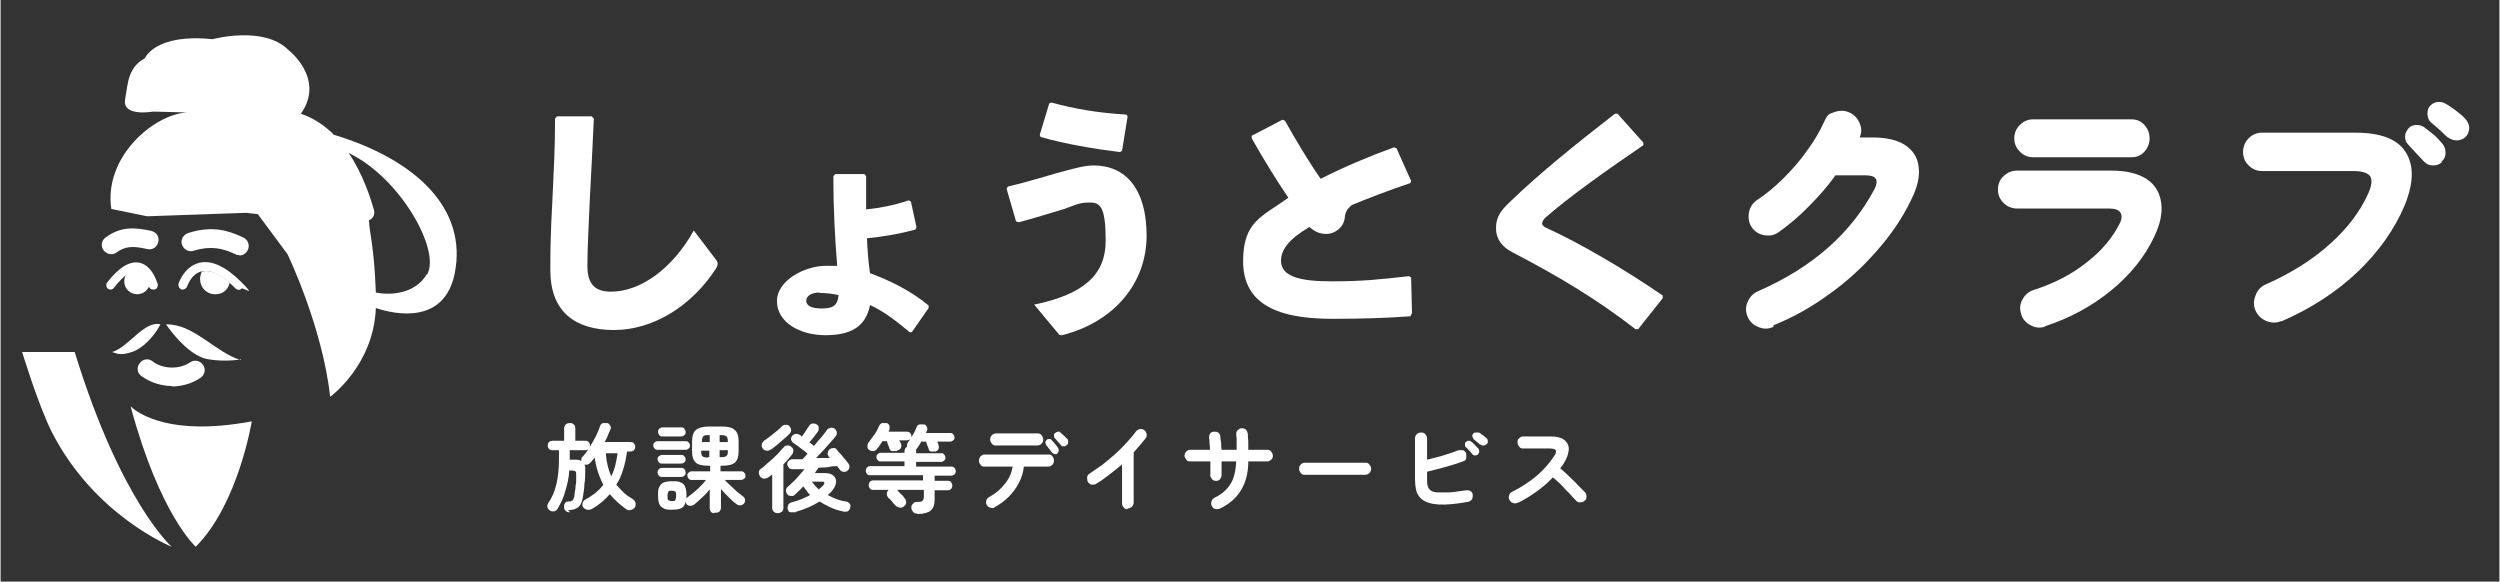 <?xml version="1.0" encoding="UTF-8"?>
<svg id="layer" xmlns="http://www.w3.org/2000/svg" width="204.6mm" height="47.6mm" version="1.1" viewBox="0 0 580 135">
  <rect x="0" y="0" width="580" height="135" fill="#333333" stroke="none"/>
  <!-- Generator: Adobe Illustrator 29.5.1, SVG Export Plug-In . SVG Version: 2.1.0 Build 141)  -->
  <defs>
    <style>
      .st0 {
        fill: #fff;
      }
    </style>
  </defs>
  <g>
    <path class="st0" d="M129,27h8.2l.5.5c-.3,7.2-.6,12.1-.9,18.1-.2,5.1-.6,11.6-.6,16.1s2,6,5.5,6c6.7,0,14.2-5.2,19.2-14.2l5.1,6.7c.5.6.6,1.1.2,1.9-5.8,9.1-14.9,14.5-23.8,14.5s-14.8-4.1-14.8-13.9.4-13.5.6-18.8c.2-4.5.5-9.6.5-16.4l.4-.4h0Z"/>
    <path class="st0" d="M201,48.6c2.9-.3,6.3-.9,9.8-2.1l.5.3,1.3,6-.3.5c-3.7,1-7.8,1.7-11.2,2,.1,2.6.3,5.4.7,8.1,4.6,1.7,9.5,4.1,13.6,7.5v.6l-3.9,5.6h-.5c-3-2.5-5.9-4.8-9.2-6.3-1,5.1-4.5,7-10.4,7s-11.2-3-11.2-7.9,6.6-8.2,11.3-8.2,2.1,0,2.7.2c-.5-6.2-.9-12.6-.9-21l.4-.5h6.8l.4.5v7.7h0ZM190.1,67.9c-1.9,0-3.1.8-3.1,1.9s1.1,1.8,3.6,1.8,3.7-.6,3.9-3.1c-1.3-.3-2.7-.5-4.4-.5h0Z"/>
    <path class="st0" d="M235.7,51.4l-2.2-7.6.3-.5c4-.9,8.4-2.3,12-3.3,3.4-.9,5.8-1.6,7.9-1.6,7.4,0,12.3,5.4,12.3,16.3s-7.4,20-19.6,23.1c-.5,0-.7,0-1-.5l-5.5-6.6c11.6-2.4,16.6-7,16.6-14.8s-1.2-8.9-3.7-8.9-3.4.6-5.9,1.5c-3.1.9-6.8,2.1-10.6,3.1l-.5-.2h-.1ZM241.2,31.3l2.2-7.3.5-.2c5.5,1.5,10.8,2.4,17.4,2.8l.3.4-1.3,8-.5.3c-6.3-.8-12.3-1.8-18.4-3.5l-.2-.5Z"/>
    <path class="st0" d="M327.3,73.4c-5.3.4-11,.6-18.3.6-13.9,0-20.6-4.2-20.6-13.4s4.4-10.3,10.5-14.7c-2.8-4.1-5.9-9.2-8.5-13.8v-.6c.1,0,7.1-3.7,7.1-3.7l.6.2c2.6,4.6,5.5,9.5,8.3,13.5,5.3-2.7,11.2-5.2,17-7.3l.6.2,3.4,7.6-.2.5c-5.1,1.7-10.2,3.7-13.6,5.1-.9.8-1.5,1.5-1.6,2.9-.2,2.3-2.4,3.8-4.2,3.8s-2.8-.6-4-1.6c-4.5,2.6-6.6,5.1-6.6,7.8,0,3.9,4.9,4.8,11.8,4.8s10.8-.4,17.9-1.2l.5.3.2,8.3-.3.5v.2Z"/>
    <path class="st0" d="M379.6,76.5c-8.9-6.9-17.5-12.1-28.6-17.9-2.4-1.2-3.9-3-3.9-5.7s1.3-4.2,3.3-6.1c6.6-6.4,15.4-13.5,24.3-20.4h.6l6,6.7v.6c-8.2,5.6-17,11.8-22.6,16.7-.6.5-.9,1.1-.9,1.5s.5.8,1,1c7.5,3.4,18,9.5,27,15.7v.6l-5.7,7.2h-.5,0Z"/>
    <path class="st0" d="M411.4,75.9c-1.1.5-2.3.5-3.4,0-1.1-.4-2-1.2-2.5-2.4-.5-1.1-.5-2.3,0-3.4.5-1.2,1.3-2,2.4-2.5,12.6-5.5,21.6-13.4,27.1-23.8,1-2.1.3-3.1-2.1-3.1h-7c-1.8,2.5-3.9,4.9-6.1,7.1-2.2,2.3-4.6,4.3-7.1,6.1-1,.7-2.1.9-3.3.7-1.2-.2-2.2-.8-2.9-1.8-.7-1-.9-2.1-.7-3.4.2-1.2.8-2.2,1.8-2.9,2.1-1.4,4.1-3,6.1-5s3.9-4.1,5.5-6.4c1.7-2.3,3-4.5,4-6.7s1.3-1.9,2.5-2.4c1.2-.4,2.3-.4,3.4.1s1.9,1.3,2.4,2.5c.5,1.1.5,2.3,0,3.3h2.9c3.3,0,5.9.6,7.7,1.8,1.8,1.2,2.9,2.9,3.1,5.1.3,2.2-.3,4.7-1.7,7.5-2,4.2-4.7,8.2-8,11.9-3.3,3.8-7,7.2-11.1,10.1-4.1,3-8.4,5.4-12.9,7.2v.4Z"/>
    <path class="st0" d="M474.6,75.8c-1.2.4-2.3.3-3.4-.3-1.1-.6-1.9-1.4-2.2-2.6-.4-1.2-.3-2.3.3-3.4s1.4-1.8,2.6-2.2c4.7-1.5,8.8-3.6,12.3-6.4,3.5-2.7,6.1-5.8,7.8-9.3.4-.9.4-1.7,0-2.3s-1.3-.9-2.6-.9h-21.3c-1.2,0-2.3-.4-3.2-1.3-.9-.9-1.3-1.9-1.3-3.1s.4-2.3,1.3-3.1c.9-.9,2-1.3,3.2-1.3h21.9c3.5,0,6.2.7,8.2,2,1.9,1.3,3,3.2,3.3,5.5s-.2,4.9-1.6,7.8c-2.2,4.7-5.6,8.9-10,12.5-4.4,3.6-9.5,6.4-15.3,8.3h0ZM471.8,36.5c-1.2,0-2.2-.4-3.1-1.3-.9-.9-1.3-1.9-1.3-3.1s.4-2.2,1.3-3.1,1.9-1.3,3.1-1.3h22.8c1.2,0,2.2.4,3,1.3s1.2,1.9,1.2,3.1-.4,2.2-1.2,3.1c-.8.9-1.8,1.3-3,1.3h-22.8Z"/>
    <path class="st0" d="M529.4,74.5c-1.1.5-2.3.5-3.5,0s-2-1.3-2.5-2.4-.5-2.3,0-3.5c.4-1.2,1.2-2.1,2.4-2.6,5.9-2.6,10.9-5.8,14.9-9.4,4-3.6,7-7.5,8.9-11.8.8-1.8.9-3.1.4-3.9-.6-.8-1.9-1.2-4-1.2h-21.1c-1.2,0-2.2-.4-3.1-1.3-.9-.9-1.3-1.9-1.3-3.1s.4-2.3,1.3-3.2,1.9-1.3,3.1-1.3h21.7c5.9,0,9.8,1.5,11.7,4.6s1.8,7.1-.3,12.3c-2.4,5.6-6,10.7-10.8,15.3-4.8,4.6-10.7,8.5-17.8,11.6h0ZM566.7,37.6c-.5.5-1.2.8-2.1.8s-1.5-.3-2.1-.9c-.4-.4-1-1.1-1.8-1.9-.8-.9-1.5-1.6-2-2.2-.4-.4-.6-1-.6-1.7s.3-1.3.8-1.9,1-.7,1.7-.8c.7,0,1.3.1,1.9.5.7.5,1.4,1.1,2.3,1.8.9.8,1.5,1.5,2,2.1s.7,1.3.7,2.1-.3,1.5-1,2.1h.2ZM568.1,32c-.4-.4-1.1-1-1.9-1.8-.9-.8-1.6-1.4-2.2-1.9-.4-.4-.6-.9-.7-1.7,0-.7,0-1.4.6-2,.4-.5,1-.8,1.6-.9.7-.1,1.3,0,1.9.3.7.4,1.5.9,2.4,1.6s1.7,1.3,2.2,1.9c.6.6.9,1.3,1,2,0,.8-.2,1.5-.7,2.1s-1.2.9-2,1c-.8,0-1.6-.2-2.2-.7h0Z"/>
  </g>
  <g>
    <path class="st0" d="M132.2,118.9c-.4,0-.7,0-1-.3-.3-.2-.4-.5-.4-.9s0-.6.2-.9.4-.4.8-.4.6,0,.8-.2c.2,0,.3-.2.4-.4,0-.2.2-.4.2-.8s.1-.9.2-1.4c0-.6.1-1.1.2-1.7v-1.7c0-.4,0-.7-.2-.8-.1,0-.4-.2-.8-.2h-.6c-.1,1.6-.4,3.1-.9,4.7-.4,1.6-1.1,2.9-1.8,4.2-.2.3-.5.5-.8.6-.4,0-.7,0-1-.2s-.5-.5-.6-.8c0-.3,0-.6.2-.9.9-1.3,1.5-2.7,1.9-4.4.4-1.6.6-3.6.6-5.9v-2h-1.4c-.4,0-.6,0-.9-.3-.2-.2-.3-.5-.3-.8s.1-.6.3-.8c.2-.2.5-.3.9-.3h2.6v-2.8c0-.4.1-.7.4-1,.2-.2.6-.3.9-.3s.7,0,.9.3c.3.2.4.6.4,1v2.8h2.2c.4,0,.6,0,.9.3.2.2.3.5.3.8s-.1.6-.3.8c-.2.2-.5.3-.9.3h-3.5v2.2h1c.7,0,1.3,0,1.7.3v-.5c0-.2.1-.3.2-.4.6-.6,1.1-1.3,1.6-2.1s1-1.7,1.5-2.6c.4-.9.8-1.7,1-2.4.1-.4.4-.7.7-.8.3,0,.7,0,1,0s.5.3.7.6.2.6,0,1-.4.9-.6,1.4-.4.9-.7,1.4h5.9c.4,0,.6,0,.9.3.2.2.3.5.3.8s-.1.6-.3.8c-.2.2-.5.3-.9.3h-.7c-.2,1.5-.5,2.9-.9,4.2-.4,1.3-.9,2.5-1.6,3.5.5.6,1.1,1.2,1.7,1.8s1.4,1.1,2.2,1.6c.3.2.5.5.6.9,0,.4,0,.7-.2,1s-.6.5-1,.6-.8,0-1.1-.3c-1.4-1-2.7-2.2-3.7-3.4-1.1,1.3-2.5,2.5-4.1,3.4-.4.2-.8.3-1.2.2s-.7-.3-.9-.6c-.2-.3-.2-.6-.1-1s.4-.6.7-.8c.8-.4,1.6-1,2.3-1.5.7-.6,1.3-1.2,1.8-1.9-1-1.9-1.7-4-2-6.3-.1.2-.3.4-.5.6s-.3.4-.5.6c-.4.4-.8.6-1.4.4.1.2.2.4.2.7v.9c0,1,0,2-.2,3,0,1-.2,1.9-.3,2.7-.2,1.3-.5,2.1-1.1,2.6s-1.4.7-2.4.7l.5.5ZM141.8,110.4c.4-.8.7-1.6.9-2.5.2-.9.4-1.8.5-2.7h-2.7c0,1,.2,1.9.4,2.8.2.9.5,1.7.8,2.5h.1Z"/>
    <path class="st0" d="M152.6,104.4c-.3,0-.6,0-.8-.3-.2-.2-.3-.4-.3-.7s0-.5.3-.7c.2-.2.4-.3.8-.3h6.3c.3,0,.6,0,.8.3.2.2.3.4.3.7s0,.5-.3.7c-.2.2-.4.3-.8.3h-6.3ZM165.7,119.1c-.3,0-.6,0-.8-.3-.2-.2-.3-.5-.3-.9v-4.3c-.6.7-1.1,1.3-1.8,1.9-.6.6-1.2,1.1-1.8,1.6-.3.2-.6.3-1,.3s-.6-.2-.8-.4c-.1-.2-.2-.4-.2-.6-.1.7-.4,1.2-.9,1.5s-1.2.4-2.2.4-1.5,0-2-.3-.8-.5-1-1-.3-1.1-.3-2,0-1.5.3-2,.5-.8,1-1,1.1-.3,2-.3,1.5,0,2,.3c.5.2.8.5,1,1s.3,1.1.3,2v.8c0-.2.2-.3.4-.5.4-.3.9-.7,1.4-1.1s1-.9,1.5-1.4.9-.9,1.2-1.4h-3.2c-.3,0-.6,0-.8-.3-.2-.2-.3-.5-.3-.7s0-.5.3-.7c.2-.2.4-.3.8-.3h4.2v-1.3h-.3c-1.4,0-2.5-.2-3-.7-.6-.5-.9-1.4-.9-2.6v-2.4c0-1.2.3-2.1.9-2.6s1.6-.8,3-.8h3c1.4,0,2.4.2,3,.8.6.5.9,1.4.9,2.6v2.4c0,1.2-.3,2.1-.9,2.6s-1.6.7-3,.7h-.3v1.3h4.7c.3,0,.6,0,.8.3.2.2.3.5.3.7s0,.5-.3.7-.4.3-.8.3h-3.7c.3.4.8.8,1.3,1.3s1,.9,1.5,1.4c.5.4,1,.8,1.4,1.1.3.2.4.4.5.7,0,.3,0,.6-.2.9s-.5.4-.8.5c-.3,0-.7,0-1-.3-.6-.4-1.2-1-1.8-1.6-.6-.6-1.2-1.2-1.8-1.9v4.3c0,.4-.1.6-.3.9-.2.2-.5.3-.8.3h-.4ZM153.6,107.6c-.3,0-.6,0-.8-.3-.2-.2-.3-.4-.3-.7s0-.5.3-.7.4-.3.8-.3h4.3c.3,0,.6,0,.8.3.2.2.3.4.3.7s0,.5-.3.7c-.2.2-.4.3-.8.3h-4.3ZM153.6,110.7c-.3,0-.6,0-.8-.3-.2-.2-.3-.4-.3-.7s0-.5.3-.8c.2-.2.4-.3.8-.3h4.3c.3,0,.6,0,.8.3.2.2.3.5.3.8s0,.5-.3.7c-.2.2-.4.3-.8.3h-4.3ZM153.7,101.3c-.3,0-.6,0-.8-.3-.2-.2-.3-.5-.3-.7s0-.6.3-.8.4-.3.8-.3h4.2c.3,0,.6,0,.8.3s.3.5.3.8,0,.5-.3.7c-.2.2-.4.3-.8.3h-4.2ZM155.8,116.3c.4,0,.7,0,.8-.2s.2-.5.2-1,0-.9-.2-1-.4-.2-.8-.2-.7,0-.8.2-.2.5-.2,1,0,.9.2,1,.4.2.8.2ZM162.7,102.6h1.9v-1.6h-.3c-.6,0-1,0-1.2.3-.2.2-.3.5-.3,1.1v.2h-.1ZM164.2,106.1h.3v-1.5h-1.9v.2c0,.5.1.9.3,1.1.2.2.6.3,1.2.3h.1ZM166.9,102.6h1.9v-.2c0-.5-.1-.9-.3-1.1-.2-.2-.6-.3-1.3-.3h-.3v1.6h0ZM166.9,106.1h.3c.6,0,1,0,1.3-.3s.3-.5.3-1.1v-.2h-1.9v1.5h0Z"/>
    <path class="st0" d="M180.4,119.1c-.3,0-.6,0-.9-.3s-.4-.5-.4-.9v-7.8c-.3.3-.6.5-.9.7s-.7.3-1,.3-.7-.2-.9-.5c-.2-.3-.3-.6-.3-1s.2-.6.5-.8c.4-.3.8-.6,1.3-1.1.5-.4,1-.9,1.5-1.3.5-.5,1-.9,1.4-1.4s.8-.9,1.1-1.2c.2-.3.5-.4.8-.4s.6,0,.9.3c.3.2.5.5.5.8s0,.7-.3,1c-.3.4-.6.7-.9,1.1s-.7.8-1.1,1.2v10.1c0,.4-.1.7-.4.9s-.5.3-.9.3h0ZM178.8,104.3c-.3.2-.7.4-1,.3-.4,0-.7-.2-.9-.5-.2-.3-.3-.6-.2-1s.3-.6.5-.8c.4-.3.9-.6,1.4-1s1-.8,1.5-1.2c.5-.4.9-.8,1.2-1.1.3-.3.6-.4.9-.4s.7,0,.9.3.4.6.4.9-.1.6-.4.9c-.4.4-.8.8-1.3,1.2-.5.4-1,.9-1.5,1.3s-1,.8-1.4,1.1h-.1ZM184.4,118.9c-.4,0-.8,0-1.1,0-.3,0-.5-.4-.6-.7-.1-.3,0-.7.1-1,.2-.3.4-.5.8-.6,1.6-.4,3-1,4.3-1.7-.3-.3-.6-.6-.8-1-.3-.3-.5-.7-.8-1-.6.7-1.2,1.2-1.8,1.8s-.7.4-1,.4-.7,0-.9-.4c-.2-.2-.3-.5-.3-.9s.2-.6.4-.8c.6-.5,1.3-1.2,2-1.9.7-.8,1.3-1.5,1.9-2.2-.5,0-1,0-1.5,0s-.9,0-1.2,0-.7,0-.9-.3-.4-.5-.4-.8,0-.6.3-.8c.2-.2.5-.4.8-.4h2.4c.2-.2.4-.4.6-.6s.4-.5.6-.7c-.3-.3-.7-.6-1.1-.9s-.8-.6-1.2-.9c-.4-.3-.7-.5-1-.7s-.4-.4-.5-.7,0-.6.2-.9.5-.4.8-.5c.3,0,.6,0,.9.2,0,0,.2,0,.3.2.1,0,.2.2.3.2.3-.4.6-.8.9-1.3s.6-.9.8-1.2c.2-.3.5-.5.8-.5s.6,0,.9.2.5.4.5.8,0,.6-.2.9c-.3.4-.6.8-1,1.3s-.7.9-1,1.2c.2,0,.4.3.6.4s.3.3.5.4c.6-.7,1.1-1.4,1.7-2,.5-.7,1-1.2,1.3-1.7.2-.3.5-.4.8-.5s.7,0,1,.2.4.5.5.8c0,.3,0,.6-.2.9-.3.4-.8.9-1.3,1.5s-1.1,1.2-1.6,1.8c-.6.6-1.1,1.2-1.7,1.8.6,0,1.1,0,1.7,0s1,0,1.5,0l-.2-.2s-.1,0-.1-.2c-.2-.2-.3-.5-.2-.8,0-.3.2-.6.4-.8.3-.2.5-.3.9-.3s.6,0,.8.4c.2.3.5.6.9,1,.3.4.7.8,1,1.2.3.4.6.7.8,1,.2.3.3.6.2.9,0,.3-.2.6-.5.8-.3.2-.6.3-.9.2-.3,0-.6-.2-.8-.5,0,0-.2-.2-.3-.4-.1,0-.2-.3-.3-.4-.6,0-1.2,0-2,.2s-1.6,0-2.4.2c-.1.2-.2.4-.4.6-.1.2-.3.4-.4.6h2.2c1,0,1.7.2,2.1.6.5.4.7,1,.6,1.6,0,.6-.4,1.3-.9,1.9-.3.4-.7.7-1,1,1.3.7,2.7,1.3,4.2,1.5.4,0,.7.3.9.5.2.3.2.6.1,1s-.3.6-.6.8c-.3,0-.7.2-1.1,0-1-.2-1.9-.5-2.8-.9s-1.8-.9-2.6-1.4c-1.6,1-3.4,1.8-5.5,2.4l-.2.2ZM189.9,113.6c.4-.3.7-.6,1-.9s.3-.5.3-.7-.3-.2-.7-.2h-2.2c.2.3.5.6.8,1,.3.3.6.6.9.9h0Z"/>
    <path class="st0" d="M212.8,119.2c-.4,0-.7,0-1-.4s-.4-.6-.4-1,.1-.6.4-.9c.2-.3.5-.4.9-.4.7,0,1.1,0,1.3-.3.2-.2.3-.5.3-1v-1.5h-6.4.2c.2.3.5.6.9,1,.4.3.6.6.8.9.3.3.4.7.4,1s-.2.7-.5.9c-.3.3-.7.4-1,.3-.4,0-.7-.2-1-.5-.2-.2-.5-.5-.8-.9s-.6-.7-.9-.9c-.2-.3-.3-.5-.3-.9s.2-.6.4-.9h-3.5c-.3,0-.6,0-.8-.3-.2-.2-.3-.5-.3-.8s.1-.6.3-.8.5-.3.8-.3h11.5v-1.2h-12.3c-.3,0-.5,0-.7-.3-.2-.2-.3-.5-.3-.7s.1-.6.3-.8c.2-.2.4-.3.7-.3h8v-1.1h-5.5c-.3,0-.5,0-.7-.3-.2-.2-.3-.4-.3-.7s0-.5.3-.7c.2-.2.4-.3.7-.3h5.5v-.3c0-.5.2-.9.6-1.1-.1-.3,0-.7.2-1,.3-.5.7-1.1,1.1-1.7s.7-1.3.9-1.8c.1-.4.4-.6.7-.7.3,0,.6,0,1,0,.3,0,.6.3.7.6.1.3.2.6,0,.9,0,0,0,.2-.1.2s0,.2-.1.3h5.5c.3,0,.6,0,.8.3.2.2.3.4.3.7s0,.5-.3.7c-.2.2-.4.3-.8.3h-2.9c0,0,.1.3.2.4,0,0,.1.3.1.4.1.3.1.6,0,.9s-.4.5-.7.6c-.3,0-.6,0-1,0s-.5-.3-.6-.6c0-.2-.2-.5-.3-.8-.1-.3-.2-.6-.3-.9h-1.1c-.1.2-.3.5-.4.7s-.3.4-.4.6-.3.4-.4.5v.9h5.8c.3,0,.5,0,.7.3.2.2.3.5.3.7s0,.5-.3.7c-.2.2-.4.3-.7.3h-5.8v1.1h8.1c.3,0,.5,0,.8.3.2.2.3.5.3.8s-.1.5-.3.7c-.2.2-.5.3-.8.3h-3.8v1.2h3c.3,0,.6,0,.8.3s.3.5.3.8-.1.6-.3.8c-.2.2-.5.3-.8.3h-3v2.1c0,1.2-.3,2.1-.9,2.6s-1.7.8-3.1.8h0ZM207.9,104.7c-.3,0-.7,0-1,0s-.5-.3-.6-.6c0-.2-.2-.5-.3-.8-.1-.3-.2-.6-.3-.9h-1c-.2.3-.4.6-.6.9s-.4.6-.6.8c-.2.3-.5.5-.8.6-.3,0-.7,0-1-.2s-.5-.4-.5-.8,0-.6.2-.9c.5-.6.9-1.3,1.4-1.9.5-.7.8-1.3,1.1-2,.2-.4.4-.6.7-.7.3,0,.6,0,1,0,.3,0,.6.3.7.6.1.3,0,.6,0,1,0,0,0,0-.1.2s0,0-.1.2h4.2c.3,0,.6,0,.8.3.2.2.3.4.3.7s0,.5-.3.7c-.2.2-.4.3-.8.3h-1.7c0,0,.1.3.2.4,0,0,.1.3.2.4.1.3.1.6,0,.9s-.4.5-.7.6l-.4.2Z"/>
    <path class="st0" d="M230.7,117.8c-.3.2-.7.2-1,0-.4,0-.6-.3-.8-.6-.2-.3-.2-.7-.1-1,.1-.4.3-.6.6-.8,1.5-.8,2.8-1.9,3.7-3.1,1-1.2,1.6-2.6,1.8-4h-6.5c-.4,0-.7,0-.9-.4-.3-.3-.4-.6-.4-1s.1-.7.4-1,.6-.4.9-.4h14.8c.4,0,.7,0,.9.4.3.3.4.6.4,1s-.1.7-.4,1-.6.4-.9.4h-5.7c-.1,1.3-.5,2.5-1.1,3.7s-1.4,2.3-2.4,3.3-2.1,1.8-3.4,2.5h.1ZM231.1,103.4c-.4,0-.7,0-1-.4s-.4-.6-.4-1,.1-.7.4-1,.6-.4,1-.4h9.5c.4,0,.7,0,1,.4s.4.6.4,1-.1.7-.4,1-.6.4-1,.4h-9.5ZM245.4,105.2c-.2.2-.4.3-.7.2s-.5-.2-.7-.4c-.1-.2-.4-.5-.6-.8s-.5-.6-.7-.9c-.1-.2-.2-.4-.2-.6s.1-.4.3-.6c.2-.2.4-.2.6-.2s.4,0,.6.3c.2.2.5.5.7.8.3.3.5.6.7.9.2.2.2.5.2.7,0,.3-.2.5-.4.6h.2ZM247.5,103.3c-.2.2-.4.3-.7.3s-.5,0-.7-.3c-.2-.2-.4-.5-.7-.8-.3-.3-.5-.6-.7-.8-.1,0-.2-.3-.2-.6s0-.4.3-.6c.2-.2.4-.2.6-.3s.4,0,.6.2.5.4.8.7c.3.3.6.6.8.8.2.2.2.4.2.7s-.1.5-.3.7h0Z"/>
    <path class="st0" d="M261.7,118.2c-.4,0-.7,0-1-.4s-.4-.6-.4-1v-9c-1,.8-1.9,1.6-3,2.4-1,.8-2,1.5-3,2.1-.3.2-.7.2-1,.2s-.7-.3-.9-.6c-.2-.3-.2-.7-.2-1.1s.3-.7.6-.9c.9-.6,1.9-1.3,2.9-2,1-.8,2-1.6,3-2.5s1.9-1.8,2.7-2.7c.8-.9,1.5-1.7,2.1-2.5.2-.3.5-.5.9-.6s.7,0,1,.2.5.5.6.9,0,.7-.2,1c-.8,1-1.7,2.1-2.8,3.3v11.6c0,.4-.1.7-.4,1s-.6.4-1,.4v.2Z"/>
    <path class="st0" d="M283,118.1c-.3,0-.7.2-1.1,0-.4,0-.6-.4-.8-.7-.1-.3-.2-.7,0-1.1.1-.4.4-.6.7-.8,1.7-.8,2.9-1.9,3.7-3.2.8-1.3,1.2-3.1,1.3-5.2h-3.4v3.2c0,.4-.2.7-.4,1-.3.2-.6.4-1,.3-.4,0-.7-.2-.9-.5-.2-.3-.4-.6-.3-1v-3h-4.6c-.4,0-.7,0-1-.4s-.4-.6-.4-.9.1-.7.4-1,.6-.4,1-.4h4.5c0-.5,0-1-.1-1.5,0-.5,0-.9-.1-1.2,0-.4,0-.7.2-1s.5-.5.9-.5.7,0,1,.2.5.5.5.9.1.9.2,1.4c0,.5,0,1.1.1,1.7h3.5v-1.9c0-.6,0-1.1-.1-1.6,0-.4,0-.7.3-1s.6-.5.9-.5.7,0,1,.3c.3.2.4.6.5,1,0,.5,0,1,.1,1.7v2h4.3c.4,0,.7,0,1,.4s.4.6.4,1-.1.7-.4.9c-.3.3-.6.4-1,.4h-4.3c0,2.7-.6,4.9-1.7,6.7-1.1,1.8-2.7,3.2-4.8,4.2h-.1Z"/>
    <path class="st0" d="M302.8,110.2c-.4,0-.7,0-1-.4s-.4-.6-.4-1,.1-.7.4-1,.6-.4,1-.4h13.9c.4,0,.7,0,1,.4s.4.6.4,1-.1.7-.4,1-.6.4-1,.4h-13.9Z"/>
    <path class="st0" d="M340.5,116.5c-2.8.5-5,.7-6.7.6s-3-.5-3.9-1.2c-.6-.5-1.1-1.2-1.3-2s-.3-1.8-.3-3v-9.1c0-.4.1-.7.4-1s.6-.4,1-.4.7,0,1,.4.4.6.4,1v4.9c1.2-.3,2.5-.6,3.8-1s2.5-.8,3.5-1.2c.4,0,.7,0,1.1,0,.3.2.6.4.7.8,0,.4,0,.7,0,1.1-.1.4-.4.6-.8.7-1.3.5-2.6.9-4.1,1.3s-2.9.8-4.2,1.1v1.5c0,.9,0,1.5.2,1.9.1.4.3.7.6.9.3.3.8.4,1.5.5.6,0,1.5,0,2.6,0s2.5-.3,4.2-.5c.4,0,.7,0,1,.2s.5.5.5.9,0,.7-.2,1-.5.5-.9.6h0ZM343,105.4c-.2.2-.4.3-.7.3s-.5,0-.7-.3c-.2-.2-.4-.5-.7-.8s-.5-.6-.8-.8c-.1,0-.2-.3-.2-.6s0-.5.2-.6c.2-.2.4-.3.6-.3s.5,0,.6.2c.2,0,.5.4.8.7.3.3.6.6.8.8.2.2.3.4.3.7s0,.5-.3.7h.1ZM343.5,103.3c-.2-.2-.4-.4-.8-.7s-.6-.5-.8-.7c0,0-.2-.3-.3-.6,0-.2,0-.5.2-.6,0-.2.3-.3.6-.3s.5,0,.7,0c.3,0,.5.4.9.6s.6.5.9.7c.2.2.3.4.3.7s0,.5-.3.7c-.2.2-.4.3-.7.3s-.5,0-.7-.3h0Z"/>
    <path class="st0" d="M352,116.7c-.3.2-.7.2-1,0-.4,0-.6-.4-.8-.7-.2-.3-.2-.7,0-1.1,0-.4.4-.6.7-.8,2.1-1,4-2.3,5.7-3.7,1.7-1.5,3-3,4.1-4.7.7-1.1.3-1.6-1.1-1.6h-6.1c-.4,0-.7,0-1-.4s-.4-.6-.4-1,0-.7.4-1c.3-.3.6-.4,1-.4h6.2c1.3,0,2.4.2,3.1.7.7.5,1.1,1.1,1.2,2,0,.8-.2,1.8-.8,2.9-.3.6-.7,1.2-1.2,1.8.7.6,1.4,1.2,2.1,1.9.7.7,1.4,1.3,2,2,.6.6,1.2,1.2,1.6,1.6.3.3.4.6.4,1s0,.7-.4,1c-.3.3-.6.4-1,.4s-.7,0-1-.4c-.4-.4-.9-.9-1.5-1.6-.6-.6-1.3-1.3-1.9-2-.7-.7-1.4-1.3-2-1.8-1.1,1.2-2.4,2.3-3.8,3.3-1.4,1-2.8,1.9-4.3,2.6h-.2Z"/>
  </g>
  <g>
    <g>
      <path class="st0" d="M77.2,31.1c-2.1-2-4.5-3.7-7.5-4.7,5.8-8.2-3-14.9-3-14.9-5.7-5.6-17.5-2.4-17.5-2.4-13.3-1.4-15.7,4.4-15.7,4.4-3.9,2.2-3.9,5.5-4.6,9.6s6.5,2.8,6.5,2.8l7.9.2c-7.7.4-19.4,10.3-17.6,22.4l8.3,1.7,23-.8,2.7.3,6.9,9.3s8.1,16.8,9.9,33.1c0,0,10.1-7.3,10.6-20.6,4.8,1.6,15.9,3.7,18.3-8,3-14.8-8.6-26.4-28.3-32.3h.1ZM98.9,63.7c-2.7,4.5-8.3,4.9-11.8,4.2-.4-11-1.5-13.8-1.6-16.8.9-.3,1.4-1.2,1.2-2.2-.8-2.9-2.6-8.5-5.9-13.4,12.2,5.9,21.4,22.8,18.2,28.2h0Z"/>
      <path class="st0" d="M55.8,83.6c-6-1.8-11-8.5-17.4-8.3,2.3,3.3,6.2,7.6,9.9,8.1,2.5.4,5.1.4,7.6,0h-.1Z"/>
      <path class="st0" d="M25.9,81.7c3.8-1.1,7.5-7.4,11.2-6.4-1.7,3.2-4.4,5.7-6.6,6.4s-3.1.6-4.6,0Z"/>
      <path class="st0" d="M30.3,94.4s6.8,7.4,28,3.4c0,0-3.1,19.2-13,29.1,0,0-8.3-7.3-15.1-32.5h.1Z"/>
    </g>
    <path class="st0" d="M39.8,89.6c-2.5,0-5-.8-7.1-2.3-1-.7-1.2-2.1-.4-3,.7-1,2.1-1.2,3-.4,2.4,1.8,6.2,1.9,8.7.2,1-.7,2.3-.4,3,.6s.4,2.3-.6,3c-1.9,1.3-4.3,2-6.7,2h0Z"/>
    <g>
      <path class="st0" d="M46.8,62.9c-.3.5-.5,1.2-.5,1.9,0,1.9,1.5,3.5,3.5,3.5s3-1.2,3.4-2.7c-2.4-2.1-4.6-3-6.3-2.6h-.1Z"/>
      <path class="st0" d="M35.4,67.2c-.5,0-.9-.3-1-.8h0c-.2-.9-1.1-3.2-2.6-3.5-1.4-.3-3.3,1.1-5.5,3.9-.3.5-1,.5-1.4.2s-.5-1-.2-1.4c2.8-3.6,5.3-5.1,7.6-4.6,3.1.7,4.1,4.9,4.2,5,0,.6-.2,1.1-.8,1.2h-.3Z"/>
      <path class="st0" d="M55.2,67.2c-.3,0-.5,0-.7-.3-3.1-3.1-5.8-4.4-7.9-3.9-2.4.6-3.3,3.5-3.3,3.5-.2.5-.8.8-1.3.7-.5-.2-.8-.7-.7-1.3,0-.2,1.3-4,4.8-4.9,2.8-.7,6.1.8,9.8,4.5s.4,1.1,0,1.5c-.2.2-.5.3-.7.3h0Z"/>
      <circle class="st0" cx="31.7" cy="65.3" r="3"/>
    </g>
    <path class="st0" d="M25.7,59c-.7,0-1.3-.3-1.8-.9-.7-1-.5-2.3.5-3,3.4-2.5,6.6-2.4,10.6-1.5,1.2.3,1.9,1.4,1.6,2.6-.3,1.2-1.4,1.9-2.6,1.6-3.5-.8-5.1-.6-7.1.8-.4.3-.8.4-1.3.4h.1Z"/>
    <path class="st0" d="M55.4,59.2c-.3,0-.6,0-.9-.2-3-1.4-5.7-2-9.7-.8-1.1.4-2.3-.3-2.7-1.4-.4-1.1.3-2.3,1.4-2.7,5.6-1.8,9.4-.6,12.8,1,1.1.5,1.6,1.8,1.1,2.9-.4.8-1.1,1.3-2,1.3h0Z"/>
    <path class="st0" d="M17.3,81.7H5s3.6,11.9,6.8,18.4c9.9,19.6,27.9,26.8,27.9,26.8,0,0-11.8-10.4-22.5-45.2h0Z"/>
  </g>
</svg>